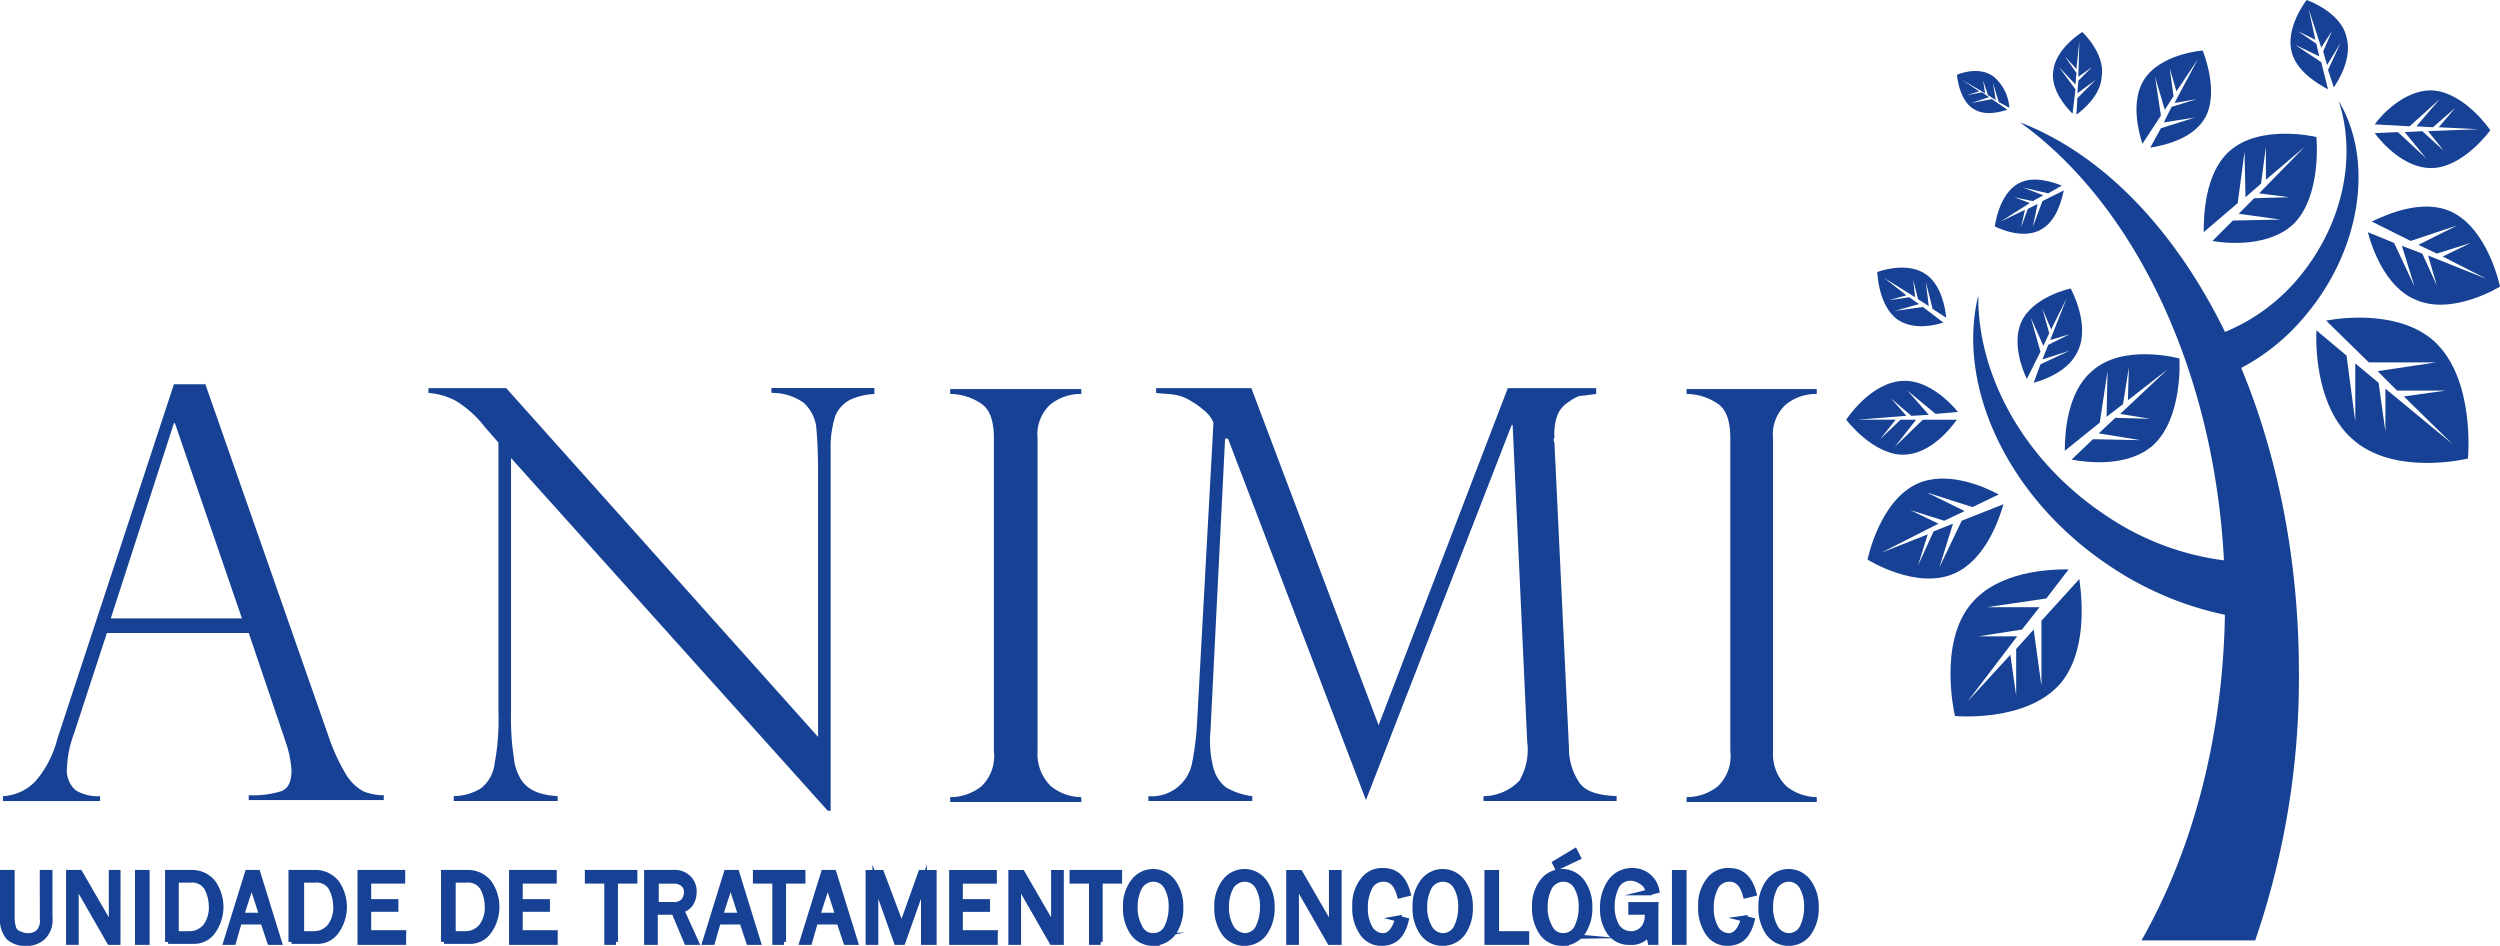 <svg xmlns="http://www.w3.org/2000/svg" viewBox="0 0 240.283 90.905"><defs><style>.a{fill:#164194;}.b{fill:none;stroke:#164194;stroke-miterlimit:22.926;stroke-width:0.567px;}</style></defs><g transform="translate(0.083 -49)"><path class="a" d="M174.533,96.86v.467a4.634,4.634,0,0,0-2.988,1.027,3.914,3.914,0,0,0-1.214,3.268v30.067a4.287,4.287,0,0,0,1.307,3.362,4.762,4.762,0,0,0,2.895,1.027v.467H162.021v-.467a4.824,4.824,0,0,0,2.988-1.027,4,4,0,0,0,1.214-3.362V101.622c0-1.681-.373-2.8-1.214-3.362a5.4,5.4,0,0,0-2.988-.934V96.86Zm-21.2,0v.467c-.747.093-1.307.187-1.587.187a3.8,3.8,0,0,0-1.027.56,2.686,2.686,0,0,0-1.121,1.307,5.582,5.582,0,0,0-.28,2.148.424.424,0,0,0,0,.467l1.4,29.413a5.787,5.787,0,0,0,.934,3.175c.56.934,1.774,1.307,3.642,1.4v.467H142.5v-.467a4.8,4.8,0,0,0,3.455-1.494,5.89,5.89,0,0,0,.747-3.735l-1.4-30.441h-.093l-14.006,36.043-13.259-34.736h-.28l-1.4,28.013a10.433,10.433,0,0,0,.28,3.642,3.451,3.451,0,0,0,1.214,1.868,6.6,6.6,0,0,0,2.521.84v.467H110.29v-.467a3.946,3.946,0,0,0,4.2-3.175,27.114,27.114,0,0,0,.467-3.642l1.587-29.04a1.444,1.444,0,0,0-.28-.56,3.566,3.566,0,0,0-.84-.84,5.666,5.666,0,0,0-.934-.654,4.407,4.407,0,0,0-1.587-.654c-.467-.093-1.027-.093-1.868-.187v-.467h9.151l12.232,32.4,12.419-32.4h8.5Zm-49.489,0v.467a4.634,4.634,0,0,0-2.988,1.027,3.914,3.914,0,0,0-1.214,3.268v30.067a4.287,4.287,0,0,0,1.307,3.362,4.762,4.762,0,0,0,2.895,1.027v.467H91.242v-.467a4.824,4.824,0,0,0,2.988-1.027,4,4,0,0,0,1.214-3.362V101.622c0-1.681-.374-2.8-1.214-3.362a5.4,5.4,0,0,0-2.988-.934V96.86Zm-19.889,0v.467a6.56,6.56,0,0,0-2.334.56,3.137,3.137,0,0,0-1.4,1.494,9.711,9.711,0,0,0-.467,3.268v34.736h-.28l-30.441-33.9v24.371a25.385,25.385,0,0,0,.28,4.482,4.739,4.739,0,0,0,.747,2.148c.654.934,1.774,1.4,3.455,1.494v.467H43.526v-.467a5.1,5.1,0,0,0,2.615-.747,3.528,3.528,0,0,0,1.307-2.334,22.979,22.979,0,0,0,.374-5.042V102L46.514,100.5a10.4,10.4,0,0,0-2.8-2.521,6.657,6.657,0,0,0-2.615-.747v-.467h7.47l29.974,33.522V104.7c0-1.961-.093-3.362-.187-4.3a3.787,3.787,0,0,0-1.214-2.241,5.243,5.243,0,0,0-3.081-.934v-.467h9.9ZM10.565,118.9H23.17l-6.443-18.769h-.093Zm9.057-22.6,11.859,33.9a18.858,18.858,0,0,0,1.774,3.828,4.561,4.561,0,0,0,1.587,1.494,5.21,5.21,0,0,0,1.961.373v.467H23.824v-.467a9.214,9.214,0,0,0,3.081-.373c.747-.28,1.027-.934,1.027-2.054a10.674,10.674,0,0,0-.467-2.428.723.723,0,0,1-.093-.28L23.824,120.3H10.191l-3.175,9.711a10.014,10.014,0,0,0-.654,3.175,2.521,2.521,0,0,0,.84,2.241,4.106,4.106,0,0,0,2.334.56v.467H.2v-.467a4.652,4.652,0,0,0,3.175-1.494,10.042,10.042,0,0,0,2.054-4.015L16.634,96.393h2.988Z" transform="translate(0 -10.463)"/><path class="a" d="M171.825,152.624a1.49,1.49,0,0,0,1.307-.747,4.452,4.452,0,0,0,.467-2.054,3.8,3.8,0,0,0-.467-1.961,1.49,1.49,0,0,0-1.307-.747,1.609,1.609,0,0,0-1.307.747,4.054,4.054,0,0,0-.467,1.961,3.8,3.8,0,0,0,.467,1.961A1.508,1.508,0,0,0,171.825,152.624Zm0,.654a2.312,2.312,0,0,1-1.961-1.027,4.115,4.115,0,0,1-.654-2.428,3.766,3.766,0,0,1,.747-2.428,2.334,2.334,0,0,1,3.735,0,3.957,3.957,0,0,1,.747,2.428,4.114,4.114,0,0,1-.654,2.428A2.312,2.312,0,0,1,171.825,153.277Zm-4.3-2.334.747.187c-.373,1.494-1.121,2.148-2.334,2.148a2.153,2.153,0,0,1-1.868-1.027,4.226,4.226,0,0,1-.654-2.521,3.766,3.766,0,0,1,.747-2.428,2.235,2.235,0,0,1,1.961-.934c1.214,0,1.961.747,2.334,2.148l-.747.187c-.28-1.027-.747-1.587-1.587-1.587a1.49,1.49,0,0,0-1.307.747,4.176,4.176,0,0,0-.467,2.054,3.8,3.8,0,0,0,.467,1.961,1.49,1.49,0,0,0,1.307.747C166.689,152.624,167.25,152.063,167.53,150.943Zm-5.789,2.241h-.84v-6.63h.84Zm-2.708-3.362v3.362h-.467l-.187-.84a1.944,1.944,0,0,1-1.774.84,2.234,2.234,0,0,1-1.961-.934,3.822,3.822,0,0,1-.654-2.334,4.249,4.249,0,0,1,.747-2.521,2.48,2.48,0,0,1,2.054-1.027,2.3,2.3,0,0,1,2.334,1.868l-.747.187a1.347,1.347,0,0,0-.654-1.027,1.958,1.958,0,0,0-1.027-.373,1.536,1.536,0,0,0-1.4.747,4.341,4.341,0,0,0-.467,1.961,3.8,3.8,0,0,0,.467,1.961,1.646,1.646,0,0,0,1.4.747,1.546,1.546,0,0,0,1.12-.467,1.847,1.847,0,0,0,.467-1.307v-.373H156.7v-.654h2.334Zm-7.47-4.762-1.961.934-.187-.374,1.868-1.12Zm-1.4,7.563a1.49,1.49,0,0,0,1.307-.747,4.452,4.452,0,0,0,.467-2.054,3.8,3.8,0,0,0-.467-1.961,1.49,1.49,0,0,0-1.307-.747,1.609,1.609,0,0,0-1.307.747,4.054,4.054,0,0,0-.467,1.961,3.8,3.8,0,0,0,.467,1.961A1.408,1.408,0,0,0,150.162,152.624Zm-.093.654a2.312,2.312,0,0,1-1.961-1.027,4.115,4.115,0,0,1-.654-2.428,3.766,3.766,0,0,1,.747-2.428,2.334,2.334,0,0,1,3.735,0,3.957,3.957,0,0,1,.747,2.428,4.114,4.114,0,0,1-.654,2.428A2.312,2.312,0,0,1,150.068,153.277Zm-3.455-.84v.747h-3.735v-6.63h.84v5.883Zm-8.03.187a1.49,1.49,0,0,0,1.307-.747,4.451,4.451,0,0,0,.467-2.054,3.8,3.8,0,0,0-.467-1.961,1.49,1.49,0,0,0-1.307-.747,1.609,1.609,0,0,0-1.307.747,4.054,4.054,0,0,0-.467,1.961,3.8,3.8,0,0,0,.467,1.961A1.508,1.508,0,0,0,138.583,152.624Zm0,.654a2.312,2.312,0,0,1-1.961-1.027,4.115,4.115,0,0,1-.654-2.428,3.766,3.766,0,0,1,.747-2.428,2.334,2.334,0,0,1,3.735,0,3.957,3.957,0,0,1,.747,2.428,4.114,4.114,0,0,1-.654,2.428A2.312,2.312,0,0,1,138.583,153.277Zm-4.3-2.334.747.187c-.374,1.494-1.121,2.148-2.334,2.148a2.153,2.153,0,0,1-1.868-1.027,4.226,4.226,0,0,1-.654-2.521,3.766,3.766,0,0,1,.747-2.428,2.235,2.235,0,0,1,1.961-.934c1.214,0,1.961.747,2.334,2.148l-.747.187c-.28-1.027-.747-1.587-1.587-1.587a1.49,1.49,0,0,0-1.307.747,4.176,4.176,0,0,0-.467,2.054,3.8,3.8,0,0,0,.467,1.961,1.49,1.49,0,0,0,1.307.747C133.447,152.624,134.008,152.063,134.288,150.943Zm-5.789,2.241h-.747l-3.268-5.7v5.7h-.654v-6.63h1.027l3.081,5.322v-5.322h.654v6.63Zm-8.964-.56a1.49,1.49,0,0,0,1.307-.747,4.451,4.451,0,0,0,.467-2.054,3.8,3.8,0,0,0-.467-1.961,1.49,1.49,0,0,0-1.307-.747,1.609,1.609,0,0,0-1.307.747,4.054,4.054,0,0,0-.467,1.961,3.8,3.8,0,0,0,.467,1.961A1.625,1.625,0,0,0,119.534,152.624Zm0,.654a2.312,2.312,0,0,1-1.961-1.027,4.114,4.114,0,0,1-.654-2.428,3.766,3.766,0,0,1,.747-2.428,2.334,2.334,0,0,1,3.735,0,3.957,3.957,0,0,1,.747,2.428,4.114,4.114,0,0,1-.654,2.428A2.312,2.312,0,0,1,119.534,153.277Zm-8.777-.654a1.49,1.49,0,0,0,1.307-.747,4.451,4.451,0,0,0,.467-2.054,3.8,3.8,0,0,0-.467-1.961,1.49,1.49,0,0,0-1.307-.747,1.609,1.609,0,0,0-1.307.747,4.054,4.054,0,0,0-.467,1.961,3.8,3.8,0,0,0,.467,1.961A1.408,1.408,0,0,0,110.757,152.624Zm0,.654a2.312,2.312,0,0,1-1.961-1.027,4.114,4.114,0,0,1-.654-2.428,3.766,3.766,0,0,1,.747-2.428,2.334,2.334,0,0,1,3.735,0,3.957,3.957,0,0,1,.747,2.428,4.115,4.115,0,0,1-.654,2.428A2.436,2.436,0,0,1,110.757,153.277Zm-5.042-.093h-.84V147.3h-1.868v-.747h4.482v.747h-1.867v5.883Zm-3.922,0h-.747l-3.268-5.7v5.7h-.654v-6.63h1.027l3.081,5.322v-5.322h.654v6.63Zm-6.256-.747v.747H91.428v-6.63h4.015v.747H92.175v2.054H94.79v.654H92.175v2.334h3.362Zm-6.069.747H88.72v-5.789l-2.054,5.789h-.56l-2.054-5.789v5.789H83.4v-6.63h1.214l1.961,5.229,1.868-5.229h1.214v6.63ZM80.5,150.663l-1.027-3.175-1.027,3.175Zm1.587,2.521h-.84l-.654-1.961H78.262l-.56,1.961h-.654l2.054-6.63h.934Zm-6.816,0h-.84V147.3H72.566v-.747h4.482v.747H75.181v5.883Zm-4.109-2.521-1.027-3.175-1.027,3.175Zm1.587,2.521h-.84l-.654-1.961H68.925l-.56,1.961h-.654l2.054-6.63H70.7Zm-9.8-3.548h1.681a1.275,1.275,0,0,0,1.027-.373,1.506,1.506,0,0,0,.28-.84,1.014,1.014,0,0,0-.374-.84,1.3,1.3,0,0,0-.84-.28H62.949Zm3.828,3.548h-.84l-1.214-2.895H62.855v2.895h-.747v-6.63h2.521a1.838,1.838,0,0,1,1.494.56,1.748,1.748,0,0,1,.467,1.307,2.129,2.129,0,0,1-.28,1.027,1.431,1.431,0,0,1-.934.654Zm-7.657,0h-.84V147.3H56.412v-.747h4.482v.747H59.027v5.883Zm-5.883-.747v.747H49.129v-6.63h4.015v.747H49.876v2.054h2.615v.654H49.876v2.334h3.362Zm-9.9,0h1.307a2,2,0,0,0,1.587-.747,3.064,3.064,0,0,0,.56-1.961,3.862,3.862,0,0,0-.467-1.774,1.663,1.663,0,0,0-1.587-.747H43.433v5.229Zm-.747.747v-6.63H44.74a2.582,2.582,0,0,1,2.148.934,4.021,4.021,0,0,1,0,4.669,2.18,2.18,0,0,1-1.868.934H42.593Zm-3.922-.747v.747H34.562v-6.63h4.015v.747H35.309v2.054h2.615v.654H35.309v2.334h3.362Zm-9.9,0H30.08a2,2,0,0,0,1.587-.747,3.064,3.064,0,0,0,.56-1.961,3.862,3.862,0,0,0-.467-1.774,1.663,1.663,0,0,0-1.587-.747H28.866v5.229Zm-.84.747v-6.63H30.08a2.582,2.582,0,0,1,2.148.934,4.021,4.021,0,0,1,0,4.669,2.18,2.18,0,0,1-1.868.934H27.933Zm-2.8-2.521L24.1,147.488l-1.027,3.175Zm1.587,2.521h-.84l-.654-1.961H22.89l-.56,1.961h-.654l2.054-6.63h.934Zm-9.9-.747h1.307a2,2,0,0,0,1.587-.747,3.064,3.064,0,0,0,.56-1.961,3.862,3.862,0,0,0-.467-1.774,1.663,1.663,0,0,0-1.587-.747h-1.4Zm-.747.747v-6.63h2.148a2.582,2.582,0,0,1,2.148.934,4.021,4.021,0,0,1,0,4.669,2.18,2.18,0,0,1-1.868.934H16.074Zm-2.054,0h-.84v-6.63h.84Zm-2.8,0h-.747l-3.268-5.7v5.7H6.55v-6.63H7.577l3.081,5.322v-5.322h.56Zm-7.19-6.63h.654v4.3a2.282,2.282,0,0,1-.654,1.867,2.2,2.2,0,0,1-1.587.56,2.283,2.283,0,0,1-1.681-.56A2.627,2.627,0,0,1,.2,150.85v-4.3h.84v4.3a3.483,3.483,0,0,0,.187,1.121.956.956,0,0,0,.56.467,1.759,1.759,0,0,0,.747.187,1.488,1.488,0,0,0,1.121-.373,1.689,1.689,0,0,0,.374-1.307Z" transform="translate(0 -13.656)"/><path class="b" d="M171.825,152.624a1.49,1.49,0,0,0,1.307-.747,4.452,4.452,0,0,0,.467-2.054,3.8,3.8,0,0,0-.467-1.961,1.49,1.49,0,0,0-1.307-.747,1.609,1.609,0,0,0-1.307.747,4.054,4.054,0,0,0-.467,1.961,3.8,3.8,0,0,0,.467,1.961A1.508,1.508,0,0,0,171.825,152.624Zm0,.654a2.312,2.312,0,0,1-1.961-1.027,4.115,4.115,0,0,1-.654-2.428,3.766,3.766,0,0,1,.747-2.428,2.334,2.334,0,0,1,3.735,0,3.957,3.957,0,0,1,.747,2.428,4.114,4.114,0,0,1-.654,2.428A2.312,2.312,0,0,1,171.825,153.277Zm-4.3-2.334.747.187c-.373,1.494-1.121,2.148-2.334,2.148a2.153,2.153,0,0,1-1.868-1.027,4.226,4.226,0,0,1-.654-2.521,3.766,3.766,0,0,1,.747-2.428,2.235,2.235,0,0,1,1.961-.934c1.214,0,1.961.747,2.334,2.148l-.747.187c-.28-1.027-.747-1.587-1.587-1.587a1.49,1.49,0,0,0-1.307.747,4.176,4.176,0,0,0-.467,2.054,3.8,3.8,0,0,0,.467,1.961,1.49,1.49,0,0,0,1.307.747C166.689,152.624,167.25,152.063,167.53,150.943Zm-5.789,2.241h-.84v-6.63h.84Zm-2.708-3.362v3.362h-.467l-.187-.84a1.944,1.944,0,0,1-1.774.84,2.234,2.234,0,0,1-1.961-.934,3.822,3.822,0,0,1-.654-2.334,4.249,4.249,0,0,1,.747-2.521,2.48,2.48,0,0,1,2.054-1.027,2.3,2.3,0,0,1,2.334,1.868l-.747.187a1.347,1.347,0,0,0-.654-1.027,1.958,1.958,0,0,0-1.027-.373,1.536,1.536,0,0,0-1.4.747,4.341,4.341,0,0,0-.467,1.961,3.8,3.8,0,0,0,.467,1.961,1.646,1.646,0,0,0,1.4.747,1.546,1.546,0,0,0,1.12-.467,1.847,1.847,0,0,0,.467-1.307v-.373H156.7v-.654h2.334Zm-7.47-4.762-1.961.934-.187-.374,1.868-1.12Zm-1.4,7.563a1.49,1.49,0,0,0,1.307-.747,4.452,4.452,0,0,0,.467-2.054,3.8,3.8,0,0,0-.467-1.961,1.49,1.49,0,0,0-1.307-.747,1.609,1.609,0,0,0-1.307.747,4.054,4.054,0,0,0-.467,1.961,3.8,3.8,0,0,0,.467,1.961A1.408,1.408,0,0,0,150.162,152.624Zm-.093.654a2.312,2.312,0,0,1-1.961-1.027,4.115,4.115,0,0,1-.654-2.428,3.766,3.766,0,0,1,.747-2.428,2.334,2.334,0,0,1,3.735,0,3.957,3.957,0,0,1,.747,2.428,4.114,4.114,0,0,1-.654,2.428A2.312,2.312,0,0,1,150.068,153.277Zm-3.455-.84v.747h-3.735v-6.63h.84v5.883Zm-8.03.187a1.49,1.49,0,0,0,1.307-.747,4.451,4.451,0,0,0,.467-2.054,3.8,3.8,0,0,0-.467-1.961,1.49,1.49,0,0,0-1.307-.747,1.609,1.609,0,0,0-1.307.747,4.054,4.054,0,0,0-.467,1.961,3.8,3.8,0,0,0,.467,1.961A1.508,1.508,0,0,0,138.583,152.624Zm0,.654a2.312,2.312,0,0,1-1.961-1.027,4.115,4.115,0,0,1-.654-2.428,3.766,3.766,0,0,1,.747-2.428,2.334,2.334,0,0,1,3.735,0,3.957,3.957,0,0,1,.747,2.428,4.114,4.114,0,0,1-.654,2.428A2.312,2.312,0,0,1,138.583,153.277Zm-4.3-2.334.747.187c-.374,1.494-1.121,2.148-2.334,2.148a2.153,2.153,0,0,1-1.868-1.027,4.226,4.226,0,0,1-.654-2.521,3.766,3.766,0,0,1,.747-2.428,2.235,2.235,0,0,1,1.961-.934c1.214,0,1.961.747,2.334,2.148l-.747.187c-.28-1.027-.747-1.587-1.587-1.587a1.49,1.49,0,0,0-1.307.747,4.176,4.176,0,0,0-.467,2.054,3.8,3.8,0,0,0,.467,1.961,1.49,1.49,0,0,0,1.307.747C133.447,152.624,134.008,152.063,134.288,150.943Zm-5.789,2.241h-.747l-3.268-5.7v5.7h-.654v-6.63h1.027l3.081,5.322v-5.322h.654v6.63Zm-8.964-.56a1.49,1.49,0,0,0,1.307-.747,4.451,4.451,0,0,0,.467-2.054,3.8,3.8,0,0,0-.467-1.961,1.49,1.49,0,0,0-1.307-.747,1.609,1.609,0,0,0-1.307.747,4.054,4.054,0,0,0-.467,1.961,3.8,3.8,0,0,0,.467,1.961A1.625,1.625,0,0,0,119.534,152.624Zm0,.654a2.312,2.312,0,0,1-1.961-1.027,4.114,4.114,0,0,1-.654-2.428,3.766,3.766,0,0,1,.747-2.428,2.334,2.334,0,0,1,3.735,0,3.957,3.957,0,0,1,.747,2.428,4.114,4.114,0,0,1-.654,2.428A2.312,2.312,0,0,1,119.534,153.277Zm-8.777-.654a1.49,1.49,0,0,0,1.307-.747,4.451,4.451,0,0,0,.467-2.054,3.8,3.8,0,0,0-.467-1.961,1.49,1.49,0,0,0-1.307-.747,1.609,1.609,0,0,0-1.307.747,4.054,4.054,0,0,0-.467,1.961,3.8,3.8,0,0,0,.467,1.961A1.408,1.408,0,0,0,110.757,152.624Zm0,.654a2.312,2.312,0,0,1-1.961-1.027,4.114,4.114,0,0,1-.654-2.428,3.766,3.766,0,0,1,.747-2.428,2.334,2.334,0,0,1,3.735,0,3.957,3.957,0,0,1,.747,2.428,4.115,4.115,0,0,1-.654,2.428A2.436,2.436,0,0,1,110.757,153.277Zm-5.042-.093h-.84V147.3h-1.868v-.747h4.482v.747h-1.867v5.883Zm-3.922,0h-.747l-3.268-5.7v5.7h-.654v-6.63h1.027l3.081,5.322v-5.322h.654v6.63Zm-6.256-.747v.747H91.428v-6.63h4.015v.747H92.175v2.054H94.79v.654H92.175v2.334h3.362Zm-6.069.747H88.72v-5.789l-2.054,5.789h-.56l-2.054-5.789v5.789H83.4v-6.63h1.214l1.961,5.229,1.868-5.229h1.214v6.63ZM80.5,150.663l-1.027-3.175-1.027,3.175Zm1.587,2.521h-.84l-.654-1.961H78.262l-.56,1.961h-.654l2.054-6.63h.934Zm-6.816,0h-.84V147.3H72.566v-.747h4.482v.747H75.181v5.883Zm-4.109-2.521-1.027-3.175-1.027,3.175Zm1.587,2.521h-.84l-.654-1.961H68.925l-.56,1.961h-.654l2.054-6.63H70.7Zm-9.8-3.548h1.681a1.275,1.275,0,0,0,1.027-.373,1.506,1.506,0,0,0,.28-.84,1.014,1.014,0,0,0-.374-.84,1.3,1.3,0,0,0-.84-.28H62.949Zm3.828,3.548h-.84l-1.214-2.895H62.855v2.895h-.747v-6.63h2.521a1.838,1.838,0,0,1,1.494.56,1.748,1.748,0,0,1,.467,1.307,2.129,2.129,0,0,1-.28,1.027,1.431,1.431,0,0,1-.934.654Zm-7.657,0h-.84V147.3H56.412v-.747h4.482v.747H59.027v5.883Zm-5.883-.747v.747H49.129v-6.63h4.015v.747H49.876v2.054h2.615v.654H49.876v2.334h3.362Zm-9.9,0h1.307a2,2,0,0,0,1.587-.747,3.064,3.064,0,0,0,.56-1.961,3.862,3.862,0,0,0-.467-1.774,1.663,1.663,0,0,0-1.587-.747H43.433v5.229Zm-.747.747v-6.63H44.74a2.582,2.582,0,0,1,2.148.934,4.021,4.021,0,0,1,0,4.669,2.18,2.18,0,0,1-1.868.934H42.593Zm-3.922-.747v.747H34.562v-6.63h4.015v.747H35.309v2.054h2.615v.654H35.309v2.334h3.362Zm-9.9,0H30.08a2,2,0,0,0,1.587-.747,3.064,3.064,0,0,0,.56-1.961,3.862,3.862,0,0,0-.467-1.774,1.663,1.663,0,0,0-1.587-.747H28.866v5.229Zm-.84.747v-6.63H30.08a2.582,2.582,0,0,1,2.148.934,4.021,4.021,0,0,1,0,4.669,2.18,2.18,0,0,1-1.868.934H27.933Zm-2.8-2.521L24.1,147.488l-1.027,3.175Zm1.587,2.521h-.84l-.654-1.961H22.89l-.56,1.961h-.654l2.054-6.63h.934Zm-9.9-.747h1.307a2,2,0,0,0,1.587-.747,3.064,3.064,0,0,0,.56-1.961,3.862,3.862,0,0,0-.467-1.774,1.663,1.663,0,0,0-1.587-.747h-1.4Zm-.747.747v-6.63h2.148a2.582,2.582,0,0,1,2.148.934,4.021,4.021,0,0,1,0,4.669,2.18,2.18,0,0,1-1.868.934H16.074Zm-2.054,0h-.84v-6.63h.84Zm-2.8,0h-.747l-3.268-5.7v5.7H6.55v-6.63H7.577l3.081,5.322v-5.322h.56Zm-7.19-6.63h.654v4.3a2.282,2.282,0,0,1-.654,1.867,2.2,2.2,0,0,1-1.587.56,2.283,2.283,0,0,1-1.681-.56A2.627,2.627,0,0,1,.2,150.85v-4.3h.84v4.3a3.483,3.483,0,0,0,.187,1.121.956.956,0,0,0,.56.467,1.759,1.759,0,0,0,.747.187,1.488,1.488,0,0,0,1.121-.373,1.689,1.689,0,0,0,.374-1.307Z" transform="translate(0 -13.656)"/><g transform="translate(177.358 49)"><path class="a" d="M196.2,58.634c0,12.419-2.988,23.718-8.03,32.588H199.1a77.683,77.683,0,0,0,4.2-25.772c0-25.585-11.485-46.968-26.8-52.851,11.579,8.31,19.7,25.772,19.7,46.034" transform="translate(-159.786 -0.835)"/><path class="a" d="M184.491,51.6a26.1,26.1,0,0,0,15.127,4.482l-3.175,5.136a31.359,31.359,0,0,1-11.3-4.575C175.06,50.1,170.018,39.177,172.165,30.4c-.093,7.657,4.389,15.967,12.326,21.2" transform="translate(-159.466 -2.014)"/><path class="a" d="M204.318,27.581a18.214,18.214,0,0,1-9.618,5.883l3.268,3.081a20.243,20.243,0,0,0,6.91-5.229c5.6-6.443,6.91-15.127,3.455-20.916,1.774,5.416.374,12.046-4.015,17.181" transform="translate(-160.991 -0.689)"/><path class="a" d="M169.769,72.7s6.91.654,10.178-3.175c2.521-3.081,2.054-8.03,1.774-9.991l-3.642,4.015v6.256l-.747-5.416-1.681,1.868v4.482l-.56-3.922L170.983,71.3l4.762-6.256H172.01l4.2-.654,1.681-2.148h-5.042l5.7-.84,2.148-2.8c-1.961,0-6.723.187-9.338,3.268C168.089,65.7,169.769,72.7,169.769,72.7" transform="translate(-159.311 -3.882)"/><path class="a" d="M160.8,57.048s4.762,2.988,8.4,1.307c2.895-1.307,4.2-5.042,4.669-6.63l-4.015,1.587-2.148,4.482,1.307-4.2-1.868.747-1.494,3.268.934-2.988-4.482,1.774,5.509-2.8-2.708-1.307,3.268,1.027,1.961-.934L166.5,50.6l4.389,1.4,2.521-1.214c-1.4-.747-4.949-2.334-7.844-1.027-3.642,1.681-4.762,7.283-4.762,7.283" transform="translate(-158.746 -3.263)"/><path class="a" d="M158.6,42.935s2.615,3.455,5.6,3.362c2.428-.093,4.3-2.334,5.042-3.362h-3.268l-2.708,2.615,2.054-2.615h-1.494L161.868,44.8l1.494-1.868h-3.642l4.669-.374L162.9,40.881l1.961,1.681,1.681-.093-2.054-2.334,2.708,2.241,2.148-.187c-.747-.934-2.895-3.081-5.229-2.988-3.175.093-5.509,3.735-5.509,3.735" transform="translate(-158.6 -2.596)"/><path class="a" d="M161.8,27.97s.093,3.268,1.961,4.575c1.494,1.027,3.548.56,4.389.28l-1.961-1.494-2.708.374,2.334-.654-.934-.654-1.961.28,1.681-.467-2.148-1.681,2.988,1.868-.187-1.681.467,1.868,1.027.654-.28-2.334.654,2.615,1.307.84c-.093-.934-.467-3.081-1.868-4.109-1.868-1.4-4.762-.28-4.762-.28" transform="translate(-158.812 -1.825)"/><path class="a" d="M192.118,36.871s-5.416-1.494-8.4,1.214c-2.428,2.054-2.615,6.069-2.615,7.657l3.362-2.708.747-4.949-.093,4.389L186.7,41.26l.56-3.548-.093,3.175L191,37.9l-4.575,4.3,2.895.467-3.362-.093-1.587,1.494,4.015.654-4.575-.093-2.054,1.961c1.494.28,5.322.747,7.75-1.307,2.988-2.615,2.615-8.4,2.615-8.4" transform="translate(-160.09 -2.415)"/><path class="a" d="M181.338,29.7s-3.642.747-4.762,3.268c-.84,1.961.093,4.482.56,5.416l1.307-2.615L177.51,32.5l1.214,2.708.56-1.214-.654-2.334.84,1.961,1.494-2.988-1.587,4.015,1.868-.56-2.054,1.027-.56,1.4,2.615-.84-2.8,1.307-.654,1.774c1.027-.28,3.455-1.121,4.3-3.175,1.12-2.521-.747-5.883-.747-5.883" transform="translate(-159.768 -1.967)"/><path class="a" d="M221.566,46.239s.747-7.657-3.268-11.3c-3.175-2.8-8.31-2.334-10.365-1.961L212.041,37h6.443l-5.6.84,1.868,1.868h4.669l-4.015.56,4.669,4.575-6.443-5.322v4.109l-.654-4.669-2.241-1.868v5.6l-.84-6.35L207,33.914c-.093,2.148.187,7.47,3.362,10.365,4.015,3.735,11.205,1.961,11.205,1.961" transform="translate(-161.805 -2.166)"/><path class="a" d="M225,28.954s-1.12-5.509-4.669-7.19c-2.8-1.307-6.256.28-7.657.934l3.735,1.868,4.482-1.494-3.735,1.868,1.774.84,3.268-1.027L219.49,26.06l4.2,2.148-5.6-2.241.84,2.895-1.4-3.081-1.961-.747,1.214,3.922-1.961-4.2L212.3,23.725c.374,1.494,1.681,5.229,4.482,6.443C220.33,31.849,225,28.954,225,28.954" transform="translate(-162.157 -1.408)"/><path class="a" d="M224.112,13.128s-2.521-3.735-5.7-3.828c-2.521,0-4.669,2.241-5.416,3.268l3.362.187,2.895-2.615-2.241,2.615,1.587.093,2.148-1.868-1.587,1.868,3.828.187-4.856.187,1.494,1.868-2.054-1.868-1.681.093,2.054,2.521-2.708-2.521L213,13.409c.747,1.027,2.895,3.362,5.416,3.362,3.081,0,5.7-3.642,5.7-3.642" transform="translate(-162.203 -0.616)"/><path class="a" d="M205.889,0s-2.148,2.708-1.4,5.136c.56,1.868,2.615,2.988,3.455,3.455l-.654-2.615L204.769,4.3,207.1,5.416l-.28-1.214-1.774-1.214,1.681.84L206.076.84l1.214,3.735,1.027-1.587-.84,1.961.373,1.307,1.307-2.148-1.214,2.615L208.5,8.4c.56-.84,1.774-2.895,1.214-4.856C209.158,1.121,205.889,0,205.889,0" transform="translate(-161.629 0)"/><path class="a" d="M206.232,14.078s-5.416-1.307-8.4,1.4c-2.334,2.148-2.428,6.163-2.428,7.75l3.268-2.8.654-4.949.093,4.389,1.494-1.307.467-3.548v3.175l3.735-3.175-4.389,4.482,2.895.374-3.362.093-1.494,1.494,4.015.56-4.575.093-1.961,1.961c1.494.28,5.416.56,7.75-1.587,2.8-2.708,2.241-8.4,2.241-8.4" transform="translate(-161.038 -0.912)"/><path class="a" d="M194.849,5.2s-4.109.28-5.7,2.895c-1.214,2.054-.467,4.949-.093,6.069l1.774-2.708-.56-3.735.934,3.175.84-1.307-.373-2.708.654,2.241,2.054-3.081-2.241,4.2,2.148-.374-2.428.747-.747,1.494,2.988-.467-3.268,1.027-1.027,1.868c1.121-.187,4.015-.747,5.229-2.8,1.494-2.521-.187-6.536-.187-6.536" transform="translate(-160.58 -0.344)"/><path class="a" d="M170,7.674s.187,2.428,1.587,3.268c1.121.747,2.615.28,3.268.093l-1.494-1.027-1.961.374,1.681-.56-.654-.467-1.494.28,1.214-.374-1.681-1.121,2.241,1.307-.187-1.214.467,1.4.747.467-.28-1.681.56,1.868,1.027.56a4.348,4.348,0,0,0-1.494-2.988C172.054,6.74,170,7.674,170,7.674" transform="translate(-159.355 -0.484)"/><path class="a" d="M182.7,3.3s-2.615,1.587-2.8,3.828c-.187,1.774,1.214,3.362,1.868,4.015l.28-2.334-1.587-2.148,1.587,1.681.093-1.121-1.12-1.587,1.12,1.214.28-2.708L182.327,7.6l1.307-.934-1.307,1.307-.093,1.214,1.774-1.307L182.233,9.65l-.093,1.587c.654-.467,2.334-1.868,2.428-3.642.374-2.241-1.868-4.3-1.868-4.3" transform="translate(-160.01 -0.219)"/><path class="a" d="M173.9,22.981s2.615,1.4,4.482.28c1.494-.84,1.961-2.895,2.148-3.735l-2.054,1.027-.934,2.521.467-2.241-.934.467-.654,1.774.373-1.681-2.334,1.121,2.8-1.774-1.494-.56,1.774.374,1.027-.56-1.961-.747,2.428.56,1.307-.747c-.747-.28-2.708-1.027-4.2-.187-1.867,1.027-2.241,4.109-2.241,4.109" transform="translate(-159.613 -1.224)"/></g></g></svg>